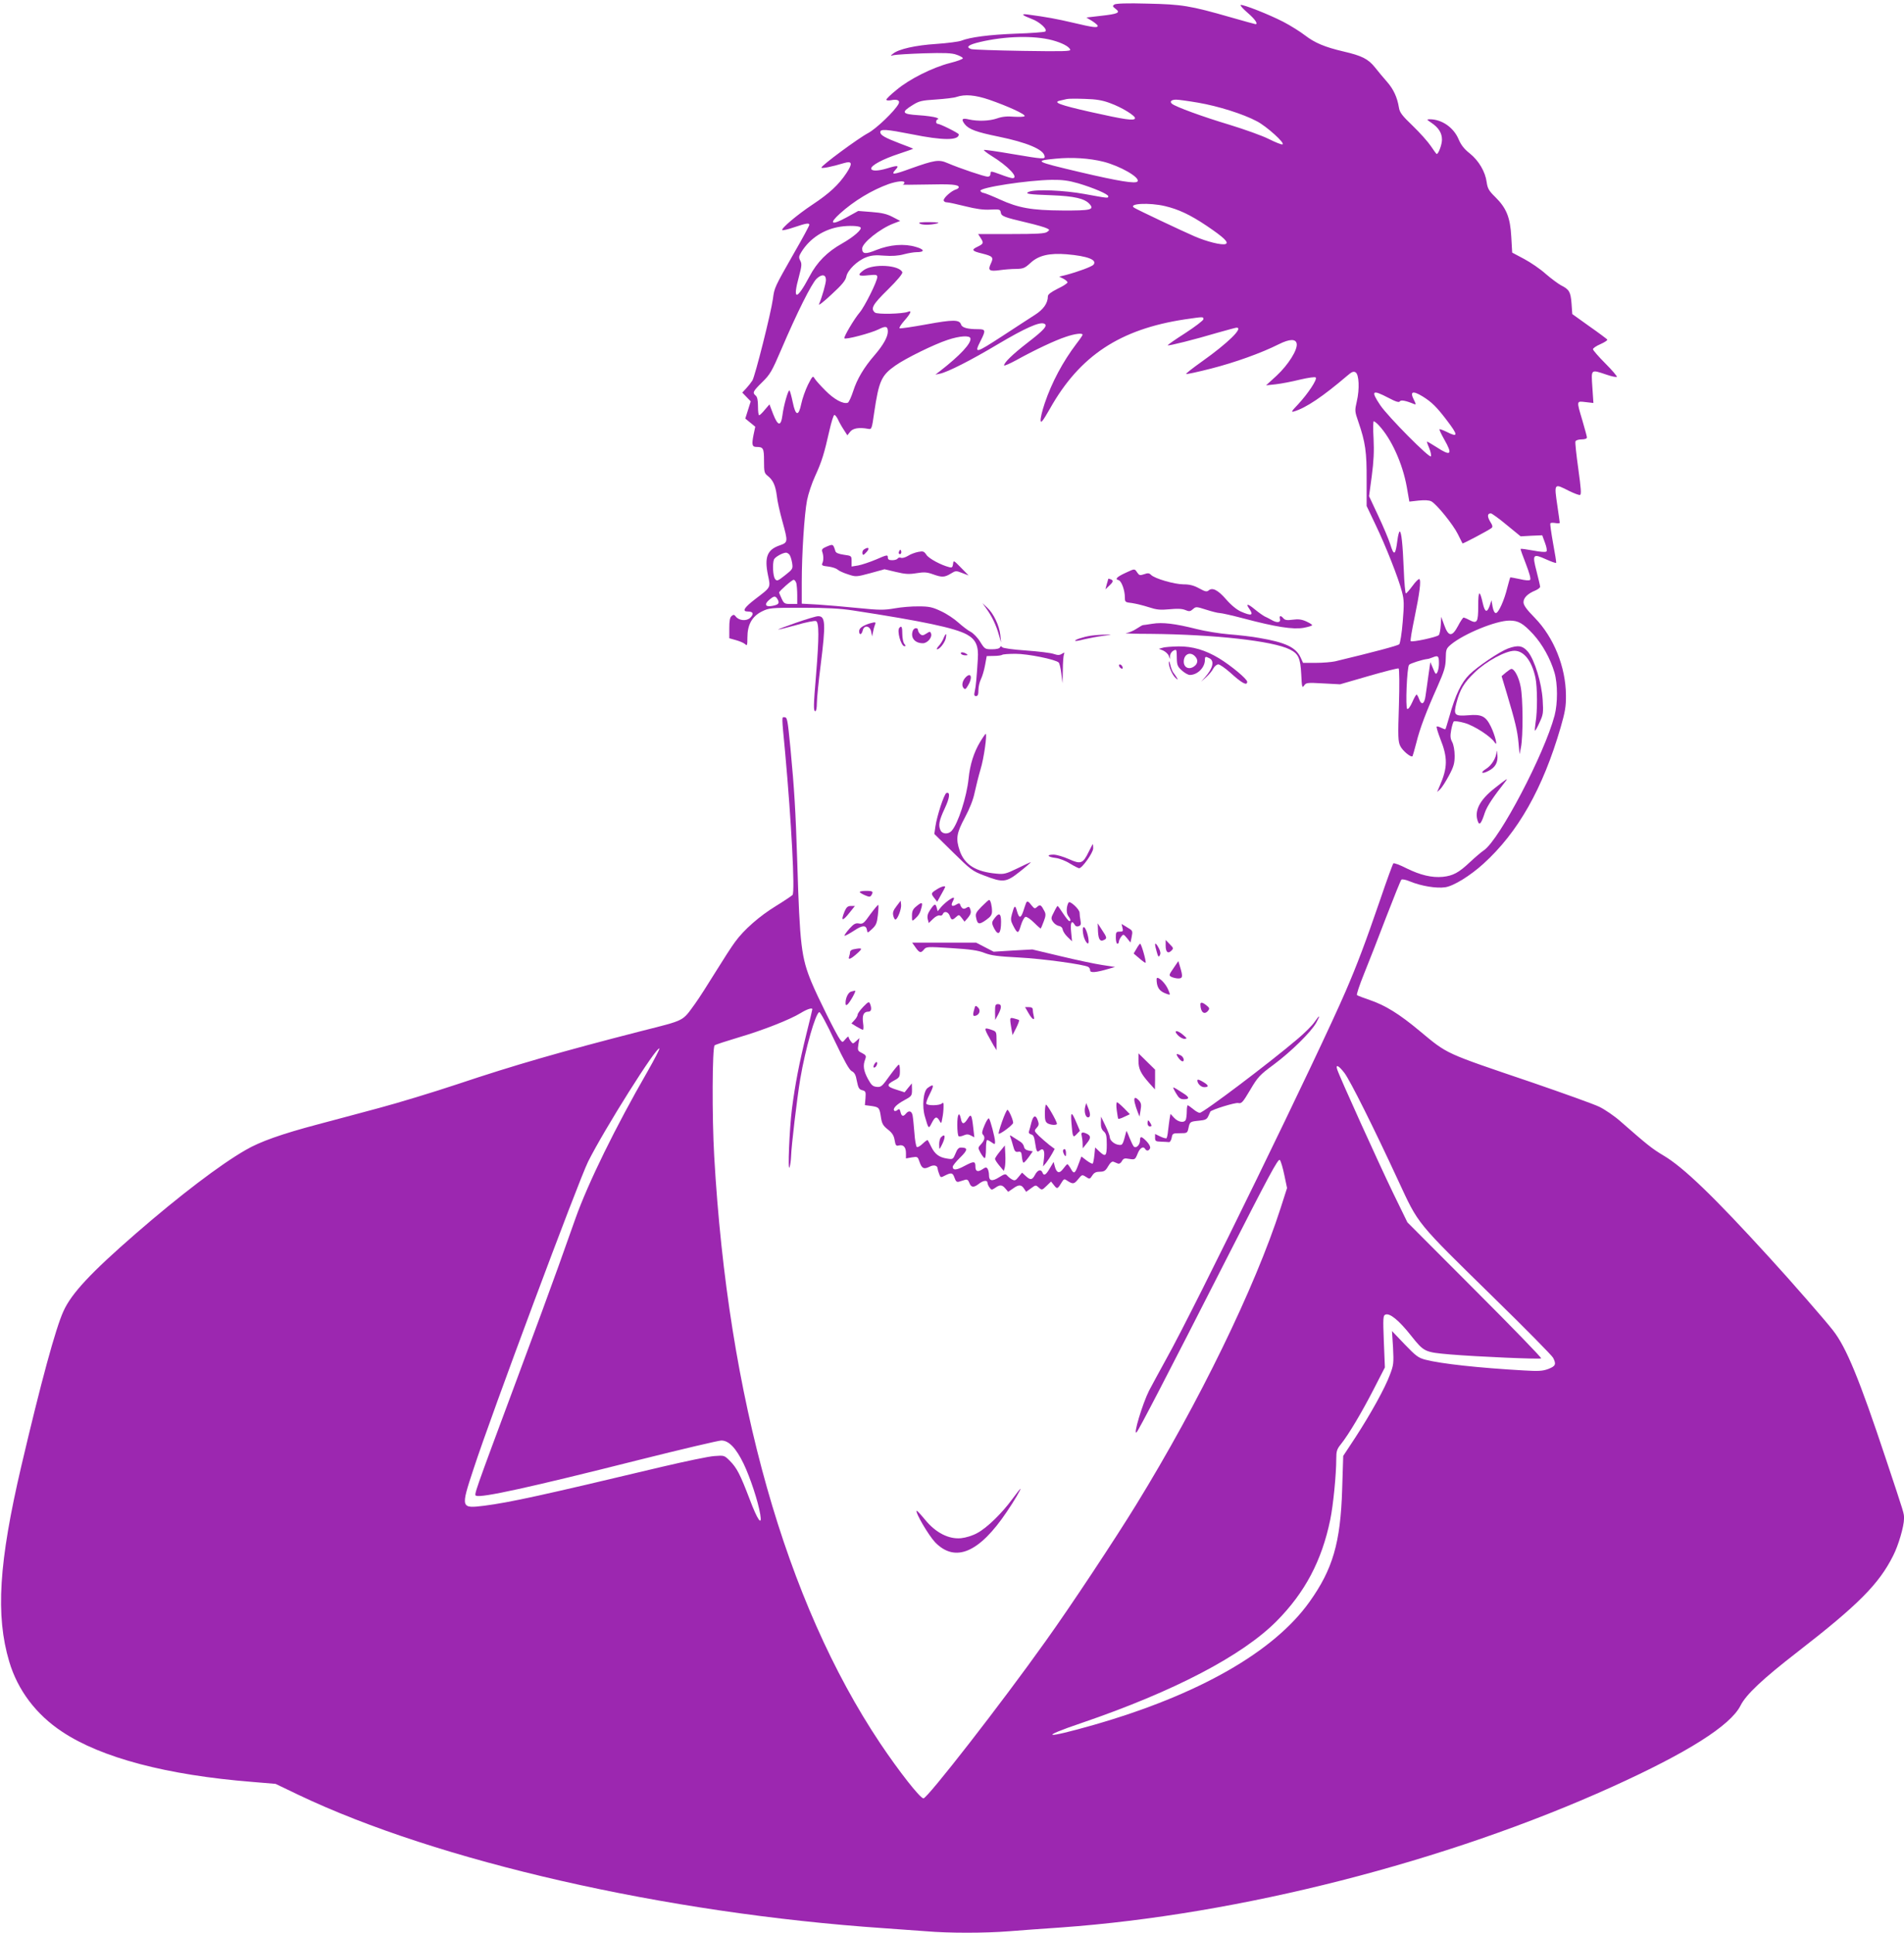 <?xml version="1.0" standalone="no"?>
<!DOCTYPE svg PUBLIC "-//W3C//DTD SVG 20010904//EN"
 "http://www.w3.org/TR/2001/REC-SVG-20010904/DTD/svg10.dtd">
<svg version="1.0" xmlns="http://www.w3.org/2000/svg"
 width="1261pt" height="1280pt" viewBox="0 0 1261 1280"
 preserveAspectRatio="xMidYMid meet">
<g transform="translate(0,1280) scale(0.1,-0.1)"
fill="#9c27b0" stroke="none">
<path d="M7380 12770 c-13 -9 -12 -13 9 -29 33 -25 17 -33 -99 -46 l-95 -11
38 -23 c20 -13 37 -27 37 -32 0 -15 -30 -11 -161 20 -111 26 -176 38 -303 55
-48 6 -37 -5 26 -29 55 -20 110 -72 90 -84 -7 -4 -95 -11 -195 -14 -177 -7
-301 -23 -362 -47 -16 -6 -91 -16 -165 -21 -138 -9 -248 -34 -285 -64 -20 -16
-19 -16 5 -10 14 3 104 9 200 12 133 4 185 2 214 -9 22 -7 41 -18 43 -23 2 -6
-36 -20 -84 -32 -115 -29 -271 -107 -355 -178 -38 -30 -68 -60 -68 -65 0 -5
13 -7 30 -4 42 9 63 -1 51 -24 -25 -47 -147 -164 -201 -193 -65 -34 -310 -215
-310 -229 0 -8 71 6 150 30 54 16 58 -2 16 -66 -52 -78 -112 -134 -225 -209
-101 -67 -210 -159 -200 -169 3 -3 39 5 79 19 80 27 100 30 100 16 0 -6 -44
-88 -99 -183 -133 -234 -132 -232 -142 -307 -13 -95 -118 -511 -136 -541 -9
-14 -27 -37 -41 -52 l-26 -28 28 -29 28 -29 -18 -57 -18 -57 33 -27 33 -27
-12 -57 c-12 -62 -9 -77 20 -77 45 0 50 -8 50 -92 0 -74 2 -82 25 -100 35 -28
51 -63 60 -133 3 -33 20 -107 36 -165 39 -142 39 -142 -20 -163 -80 -28 -99
-78 -75 -195 18 -86 21 -79 -82 -158 -77 -59 -92 -84 -50 -84 35 0 40 -16 15
-41 -24 -24 -75 -20 -96 8 -10 13 -15 14 -28 3 -11 -9 -15 -32 -15 -80 l0 -67
46 -13 c25 -7 52 -19 60 -27 12 -12 14 -6 14 45 0 84 30 139 95 172 49 24 55
25 270 25 159 0 252 -5 335 -18 463 -71 674 -116 753 -159 60 -33 79 -75 73
-163 -8 -129 -13 -180 -20 -212 -6 -26 -4 -33 8 -33 12 0 16 10 16 40 0 23 8
55 17 73 9 18 21 59 27 92 l11 60 48 1 c26 0 50 4 54 7 3 4 44 7 89 7 81 0
265 -37 286 -58 5 -5 13 -38 17 -73 l8 -64 2 87 c0 47 4 94 7 103 6 15 4 15
-13 5 -16 -10 -27 -10 -54 -1 -19 7 -101 17 -184 23 -87 6 -153 15 -158 22 -6
8 -10 8 -14 -1 -3 -8 -24 -13 -52 -13 -47 0 -49 1 -79 49 -17 28 -45 57 -64
67 -18 9 -54 37 -81 61 -26 24 -77 58 -114 75 -57 27 -79 32 -147 32 -45 1
-117 -5 -161 -13 -69 -12 -101 -12 -240 2 -88 9 -208 19 -267 23 l-108 6 0
142 c0 185 17 450 35 543 8 41 32 114 54 161 44 96 60 149 94 300 13 57 27
103 33 104 5 0 15 -12 23 -28 7 -16 24 -47 38 -68 l25 -39 18 23 c18 24 60 31
119 20 24 -5 25 -3 41 110 31 207 47 244 140 309 68 48 255 140 346 170 81 27
147 31 151 10 7 -32 -68 -113 -202 -217 l-30 -23 30 6 c52 11 204 88 385 196
177 105 273 148 304 136 29 -11 3 -41 -109 -127 -98 -76 -155 -131 -155 -150
0 -5 37 11 83 36 119 66 255 130 325 153 61 21 112 27 112 14 0 -3 -17 -29
-39 -57 -92 -121 -165 -258 -212 -397 -17 -50 -29 -101 -27 -115 2 -19 15 -2
62 80 197 350 463 526 894 591 124 18 122 18 122 1 0 -8 -54 -49 -120 -92 -66
-42 -119 -79 -116 -81 5 -5 177 38 328 83 65 18 122 34 128 34 47 0 -59 -103
-228 -223 -63 -45 -111 -82 -106 -84 5 -2 79 14 165 36 157 40 333 103 448
161 72 36 114 37 119 3 6 -41 -57 -140 -132 -210 l-71 -65 65 7 c36 4 108 18
160 31 56 13 99 19 104 14 12 -12 -52 -108 -118 -179 -43 -45 -47 -52 -26 -46
80 24 190 98 353 237 30 26 41 30 55 22 23 -15 27 -111 8 -192 -14 -61 -14
-66 10 -135 47 -136 56 -201 55 -385 l0 -173 58 -122 c70 -145 154 -360 176
-446 14 -53 15 -81 5 -199 -6 -77 -17 -142 -23 -149 -10 -9 -166 -51 -425
-113 -23 -5 -80 -10 -127 -10 l-85 0 -17 37 c-31 66 -101 99 -273 128 -47 9
-137 19 -200 24 -63 5 -160 21 -215 35 -142 36 -226 46 -293 35 -31 -5 -60 -9
-63 -9 -3 0 -22 -11 -42 -24 -20 -14 -51 -26 -69 -29 -18 -2 55 -5 162 -5 428
-4 810 -47 922 -103 58 -29 70 -57 76 -165 4 -85 6 -93 19 -74 13 19 21 20
126 14 l112 -6 190 55 c104 30 194 53 198 50 5 -3 6 -112 2 -242 -7 -210 -6
-242 9 -272 14 -30 71 -78 81 -67 1 1 13 41 25 88 24 97 64 203 141 375 45
102 53 130 54 184 1 60 3 66 35 93 86 71 298 158 387 158 59 0 89 -17 157 -90
61 -67 114 -162 141 -254 22 -75 22 -203 1 -284 -67 -254 -364 -821 -468 -893
-18 -12 -60 -48 -93 -79 -73 -69 -112 -90 -179 -97 -72 -7 -149 11 -242 57
-43 22 -81 36 -86 32 -4 -4 -43 -110 -86 -237 -100 -291 -154 -434 -230 -610
-174 -404 -1000 -2100 -1188 -2435 -47 -85 -98 -180 -114 -210 -44 -88 -108
-301 -82 -275 14 14 202 376 595 1148 278 546 342 666 353 655 7 -7 20 -52 30
-100 l18 -86 -43 -134 c-169 -524 -539 -1285 -956 -1963 -140 -228 -437 -677
-600 -904 -293 -412 -783 -1041 -809 -1041 -22 0 -163 180 -287 365 -626 937
-1008 2286 -1099 3889 -15 262 -13 721 3 733 6 5 77 28 157 52 163 48 341 118
413 162 42 26 77 37 77 25 0 -3 -18 -78 -40 -166 -47 -191 -74 -331 -95 -493
-17 -136 -29 -425 -16 -387 5 14 9 45 10 70 2 70 39 382 61 515 34 200 101
434 126 442 6 2 52 -82 101 -188 66 -138 97 -194 114 -203 18 -9 27 -24 34
-66 9 -45 15 -55 35 -60 23 -6 25 -10 22 -52 l-4 -47 46 -6 c49 -8 51 -11 61
-79 6 -37 14 -52 45 -76 29 -23 40 -40 45 -71 6 -35 10 -40 28 -35 30 7 47
-11 47 -51 l0 -35 39 7 c38 6 39 5 51 -30 15 -44 29 -51 68 -31 28 14 52 7 52
-15 0 -4 4 -19 10 -34 9 -25 11 -25 39 -10 42 21 51 19 63 -16 8 -23 15 -29
29 -25 11 3 28 9 39 12 15 5 22 0 30 -20 11 -31 29 -33 63 -6 29 23 57 26 57
7 0 -7 6 -22 14 -32 12 -17 14 -17 37 -2 31 23 47 21 68 -5 l18 -21 31 21 c38
28 56 28 74 0 l14 -21 32 23 c31 23 32 23 52 5 20 -18 21 -18 51 11 l30 29 20
-25 c21 -27 23 -26 55 27 10 15 15 16 30 5 40 -26 47 -25 74 8 26 32 27 32 52
16 24 -16 26 -16 42 9 12 19 25 25 50 25 28 0 38 6 55 36 14 24 26 34 36 30 8
-3 21 -9 29 -12 9 -3 19 3 26 16 10 18 17 21 49 15 37 -6 39 -5 55 34 15 39
38 53 51 31 9 -15 25 -12 32 6 3 9 -6 27 -23 45 -34 35 -44 37 -44 5 0 -28
-26 -54 -41 -39 -5 5 -18 32 -29 59 -10 27 -20 47 -20 44 -24 -93 -25 -95 -50
-92 -29 3 -60 29 -60 51 0 9 -13 43 -29 76 l-29 60 -1 -40 c-1 -29 5 -46 19
-58 16 -14 20 -29 20 -87 0 -78 -8 -85 -51 -44 l-26 25 -5 -51 c-3 -28 -8 -53
-11 -56 -3 -3 -21 6 -40 20 l-35 27 -18 -48 c-24 -66 -31 -71 -51 -35 -10 18
-21 32 -24 32 -3 0 -15 -14 -28 -31 -25 -34 -44 -28 -56 19 l-7 27 -25 -42
c-26 -45 -40 -53 -49 -28 -10 24 -32 17 -49 -15 -19 -36 -31 -37 -62 -8 l-24
22 -23 -28 c-19 -24 -25 -27 -42 -18 -12 6 -26 18 -33 26 -11 13 -18 12 -53
-10 -47 -30 -68 -26 -68 13 0 15 -4 34 -9 42 -8 12 -13 12 -35 -3 -31 -20 -46
-14 -46 18 0 37 -10 37 -71 5 -55 -30 -79 -31 -79 -6 0 7 22 35 50 62 51 50
51 65 4 65 -15 0 -25 -11 -36 -40 -16 -38 -17 -39 -55 -33 -53 8 -81 29 -105
77 -11 23 -22 43 -24 45 -2 3 -17 -8 -33 -23 -16 -16 -34 -26 -39 -22 -5 3
-13 45 -16 93 -4 49 -9 100 -12 116 -6 30 -25 35 -44 12 -18 -22 -29 -19 -36
10 -5 21 -9 23 -20 14 -8 -7 -18 -9 -21 -5 -13 13 13 41 65 69 50 27 52 30 52
70 l-1 42 -24 -29 -24 -30 -56 18 c-64 20 -66 32 -12 61 34 18 37 24 37 63 0
23 -3 42 -7 41 -5 0 -32 -34 -62 -75 -49 -69 -56 -75 -85 -72 -26 3 -35 11
-58 53 -29 54 -34 89 -18 129 8 23 6 28 -21 42 -29 14 -30 18 -24 57 l7 42
-22 -20 c-21 -19 -22 -19 -36 0 -8 10 -14 23 -14 28 0 5 -9 -1 -20 -14 -20
-24 -20 -24 -36 -4 -23 29 -148 280 -189 379 -68 165 -78 243 -95 801 -11 340
-19 475 -45 750 -19 192 -21 205 -40 205 -18 0 -19 17 5 -235 41 -452 66 -921
49 -942 -6 -6 -56 -40 -110 -73 -109 -67 -211 -156 -270 -237 -22 -29 -80
-119 -130 -200 -50 -81 -110 -175 -134 -208 -89 -122 -61 -108 -360 -184 -530
-136 -839 -225 -1215 -351 -162 -54 -396 -125 -520 -158 -124 -34 -304 -81
-400 -107 -246 -65 -389 -116 -483 -171 -169 -97 -438 -302 -727 -553 -299
-260 -427 -397 -480 -515 -52 -114 -149 -471 -279 -1026 -149 -637 -171 -988
-80 -1294 56 -189 178 -351 351 -465 260 -173 695 -287 1258 -332 l155 -13
150 -72 c924 -441 2430 -785 3880 -884 88 -6 213 -15 277 -20 151 -13 389 -13
553 0 72 6 226 17 343 25 1182 85 2552 435 3650 932 499 226 782 405 849 537
36 73 148 178 378 356 401 311 539 449 633 637 35 68 72 195 72 245 0 38 6 17
-120 396 -176 529 -262 739 -351 852 -52 67 -276 324 -419 480 -369 405 -571
600 -704 678 -75 45 -104 68 -281 223 -41 37 -106 81 -143 99 -37 18 -236 89
-442 160 -592 201 -558 185 -750 344 -133 111 -224 167 -325 202 -44 15 -84
30 -88 34 -4 4 17 67 47 141 30 74 96 242 146 374 51 132 96 244 101 249 5 5
30 0 61 -13 71 -29 172 -46 230 -37 55 8 165 76 253 156 229 208 393 497 511
903 29 101 36 138 35 212 -1 187 -80 384 -207 514 -55 56 -74 83 -74 103 0 29
28 57 80 78 16 7 30 18 30 24 0 6 -11 53 -24 104 -29 112 -24 117 65 77 33
-15 62 -25 65 -23 2 3 -7 60 -20 129 -12 68 -21 128 -18 133 2 4 17 5 33 2 16
-3 29 -2 29 2 0 4 -7 52 -15 107 -23 157 -24 155 76 104 33 -16 66 -29 73 -27
10 2 7 42 -11 172 -13 93 -22 175 -19 183 3 7 20 13 41 13 21 0 35 5 35 13 0
6 -14 57 -30 112 -40 134 -40 129 21 122 l52 -6 -7 104 c-8 122 -12 119 93 84
34 -12 65 -18 69 -15 3 4 -31 44 -76 89 -45 45 -82 88 -82 94 0 7 22 22 50 34
27 12 47 25 45 30 -3 4 -56 44 -119 88 l-113 81 -5 70 c-6 77 -15 93 -69 120
-20 11 -66 45 -102 76 -35 32 -100 76 -143 99 l-79 42 -6 105 c-7 128 -32 190
-106 263 -43 42 -51 57 -57 99 -9 68 -52 142 -112 190 -37 29 -58 56 -74 94
-33 78 -111 132 -191 132 -22 0 -21 -2 12 -24 47 -32 69 -67 69 -111 0 -32
-23 -95 -35 -95 -2 0 -20 24 -39 53 -19 28 -73 89 -120 134 -70 67 -86 88 -91
120 -11 68 -36 122 -78 170 -23 26 -60 70 -81 97 -45 56 -87 77 -208 105 -124
29 -190 57 -254 106 -31 24 -96 65 -144 90 -97 50 -268 117 -283 112 -6 -2 15
-25 46 -52 49 -42 71 -75 52 -75 -3 0 -76 20 -163 45 -272 78 -324 86 -552 91
-136 4 -210 1 -220 -6z m-412 -236 c64 -17 113 -42 120 -63 4 -11 -49 -12
-314 -8 -176 3 -329 8 -342 12 -39 13 -18 29 59 47 166 39 355 44 477 12z
m-415 -395 c121 -42 240 -96 233 -108 -3 -5 -35 -6 -70 -4 -45 4 -78 1 -112
-11 -52 -18 -128 -20 -187 -7 -45 11 -53 2 -28 -31 28 -35 78 -53 225 -83 185
-38 296 -84 304 -128 5 -23 -6 -22 -214 13 -98 17 -182 29 -187 27 -5 -1 17
-19 49 -39 111 -68 186 -148 139 -148 -8 0 -44 11 -80 25 -63 23 -65 23 -65 5
0 -13 -7 -20 -19 -20 -21 0 -187 56 -266 90 -57 25 -85 20 -243 -36 -115 -42
-134 -44 -102 -9 28 30 17 32 -54 10 -63 -19 -106 -19 -106 -1 0 21 76 62 182
97 51 17 94 32 95 33 2 2 -36 17 -85 35 -102 39 -132 56 -132 76 0 22 40 19
208 -14 207 -42 312 -42 312 -1 0 8 -124 70 -140 70 -15 0 -12 30 3 31 6 0 1
5 -12 10 -14 5 -67 13 -118 16 -110 7 -117 19 -39 67 43 27 60 31 155 37 58 4
120 11 136 17 56 19 124 13 218 -19z m799 -22 c78 -28 170 -85 165 -101 -6
-17 -65 -9 -297 43 -203 46 -251 64 -198 75 13 3 32 7 43 10 11 3 65 3 120 1
75 -2 117 -9 167 -28z m583 3 c134 -23 299 -75 389 -123 64 -33 189 -146 170
-153 -6 -3 -46 13 -90 35 -43 22 -161 64 -262 95 -177 53 -354 118 -379 138
-19 15 -6 28 27 28 15 0 81 -9 145 -20z m-627 -391 c110 -28 243 -104 226
-130 -10 -18 -125 1 -381 61 -300 71 -308 75 -162 89 108 11 225 3 317 -20z
m-167 -143 c101 -30 199 -72 199 -86 0 -14 -2 -13 -156 15 -137 25 -326 33
-369 15 -33 -13 -2 -18 150 -23 148 -6 218 -21 251 -58 34 -38 8 -44 -179 -43
-205 1 -292 17 -415 73 -48 22 -96 41 -106 43 -11 1 -21 8 -23 14 -7 22 315
71 473 73 70 1 112 -5 175 -23z m-1151 5 c0 -5 -5 -11 -11 -13 -6 -2 64 -2
155 0 164 4 216 0 216 -18 0 -5 -9 -12 -20 -15 -29 -9 -80 -54 -80 -71 0 -8 9
-14 21 -14 11 0 66 -12 122 -26 72 -18 121 -25 167 -22 60 3 65 1 68 -19 4
-25 19 -31 176 -68 60 -14 118 -31 129 -37 20 -10 20 -11 2 -24 -15 -11 -68
-14 -238 -14 l-219 0 16 -25 c22 -34 21 -39 -20 -59 -43 -20 -37 -29 31 -45
71 -18 77 -25 57 -67 -21 -45 -10 -53 61 -43 28 4 76 8 106 8 48 1 58 5 96 40
54 50 125 66 240 57 139 -12 203 -37 177 -69 -11 -13 -103 -47 -182 -68 l-45
-11 28 -14 c15 -8 27 -19 27 -24 0 -6 -29 -25 -65 -42 -44 -22 -65 -38 -65
-50 0 -46 -30 -88 -87 -124 -32 -21 -126 -81 -209 -136 -186 -121 -194 -123
-149 -34 35 69 33 76 -19 76 -68 0 -105 10 -111 31 -11 33 -53 33 -228 1 -94
-17 -174 -29 -179 -26 -5 3 10 26 32 51 43 49 51 70 23 58 -36 -14 -202 -18
-218 -5 -31 26 -16 53 86 153 63 62 98 105 95 114 -19 48 -192 58 -254 15 -47
-34 -40 -43 28 -35 53 5 60 4 60 -12 0 -28 -84 -197 -117 -235 -35 -41 -105
-159 -101 -170 4 -12 177 34 227 59 47 24 61 21 61 -15 0 -35 -31 -90 -86
-154 -73 -84 -118 -161 -143 -239 -13 -40 -29 -75 -36 -78 -30 -11 -91 22
-149 81 -34 34 -66 70 -72 81 -10 18 -14 14 -43 -43 -17 -35 -37 -91 -44 -125
-18 -87 -38 -83 -57 10 -8 39 -18 74 -21 77 -8 9 -39 -99 -47 -164 -10 -76
-30 -73 -62 9 l-24 63 -31 -36 c-16 -20 -33 -36 -37 -36 -5 0 -8 26 -8 59 0
40 -5 63 -15 71 -23 19 -19 28 43 89 52 51 64 71 126 216 105 246 201 437 234
469 35 33 62 29 62 -8 0 -22 -25 -112 -46 -161 -4 -11 33 18 83 65 70 64 93
93 98 118 8 43 72 105 131 128 34 13 62 16 120 11 50 -4 94 -1 130 9 30 8 67
14 82 14 59 0 57 18 -3 35 -77 23 -171 15 -260 -20 -73 -30 -95 -28 -95 9 0
37 118 132 208 166 l44 17 -50 26 c-38 20 -72 28 -139 33 l-89 7 -78 -43 c-99
-54 -119 -43 -44 25 94 85 212 156 323 196 55 19 105 24 105 10z m1726 -156
c89 -21 166 -57 275 -130 114 -77 150 -111 126 -121 -25 -9 -123 15 -206 51
-79 34 -377 175 -399 189 -45 28 99 36 204 11z m-2017 -141 c13 -12 -45 -63
-121 -106 -100 -56 -167 -124 -217 -219 -86 -162 -114 -161 -69 2 18 67 19 83
8 103 -11 21 -10 29 8 58 56 90 150 151 259 167 53 8 122 6 132 -5z m3497
-1129 c49 -26 70 -32 75 -23 7 11 40 5 97 -19 10 -4 10 2 -2 25 -31 60 -12 68
57 26 59 -37 91 -68 158 -156 78 -102 78 -118 -2 -77 -23 11 -43 18 -45 16 -3
-2 11 -32 31 -67 58 -102 45 -114 -53 -50 -34 22 -62 38 -62 35 0 -3 7 -23 16
-44 9 -22 14 -46 11 -53 -6 -18 -285 263 -336 339 -64 96 -54 105 55 48z m-64
-182 c83 -89 157 -252 185 -408 l17 -97 62 7 c40 4 70 2 83 -5 35 -18 145
-154 176 -217 16 -32 30 -60 31 -62 3 -3 170 85 192 102 9 7 8 17 -9 43 -20
34 -19 54 5 54 6 0 54 -34 104 -76 l93 -76 71 4 72 3 18 -49 c11 -29 15 -53
10 -58 -6 -6 -41 -3 -88 6 -43 8 -80 13 -83 11 -2 -2 14 -47 35 -100 23 -60
34 -99 28 -105 -6 -6 -32 -4 -69 5 -33 7 -61 12 -63 11 -1 -2 -10 -32 -19 -67
-21 -87 -59 -169 -76 -169 -9 0 -17 16 -22 43 l-7 42 -11 -34 c-18 -51 -32
-48 -46 11 -21 95 -31 90 -31 -15 0 -109 -7 -120 -59 -93 -16 9 -34 16 -38 16
-4 0 -21 -25 -37 -56 -39 -73 -63 -72 -91 6 l-20 55 -3 -55 c-2 -30 -7 -59
-13 -66 -11 -13 -177 -49 -186 -40 -4 3 8 72 25 154 34 164 45 249 32 257 -4
3 -25 -17 -45 -45 -20 -27 -40 -50 -44 -50 -4 0 -11 71 -14 158 -7 172 -16
252 -27 252 -4 0 -11 -25 -15 -57 -13 -102 -23 -108 -48 -26 -10 31 -45 115
-79 187 l-61 130 18 133 c13 98 16 165 12 248 -4 63 -3 115 1 115 5 0 20 -12
34 -27z m-3904 -856 c6 -7 14 -31 18 -54 6 -40 5 -42 -47 -83 -49 -39 -54 -40
-66 -24 -14 19 -18 100 -7 129 7 16 56 44 80 45 6 0 16 -6 22 -13z m46 -189
c3 -13 6 -49 6 -80 l0 -58 -43 0 c-40 0 -45 3 -60 35 -9 20 -17 38 -17 41 0 9
85 84 96 84 7 0 14 -10 18 -22z m-123 -109 c13 -25 5 -34 -38 -42 -44 -8 -53
11 -19 40 33 28 42 29 57 2z m4379 -422 c0 -40 -13 -77 -23 -67 -3 3 -12 21
-19 40 l-15 35 -13 -90 c-7 -49 -15 -110 -19 -134 -7 -54 -27 -64 -42 -22 -6
17 -14 31 -17 31 -4 0 -17 -23 -29 -51 -13 -29 -27 -48 -33 -44 -13 8 -2 274
12 292 7 9 87 35 123 39 6 0 21 6 35 11 34 14 40 9 40 -40z m-5242 -2704
c-211 -366 -393 -737 -477 -973 -22 -63 -73 -205 -112 -315 -39 -110 -163
-447 -276 -750 -289 -777 -285 -765 -269 -771 38 -14 354 55 1076 237 283 71
530 129 547 129 50 0 97 -49 148 -154 43 -90 96 -249 110 -335 14 -83 -18 -39
-70 100 -63 165 -85 208 -132 255 -36 36 -37 36 -102 31 -36 -2 -192 -35 -346
-71 -797 -190 -1008 -236 -1178 -258 -156 -19 -157 -17 -70 246 115 353 693
1901 758 2033 106 212 455 767 472 749 3 -3 -33 -72 -79 -153z m4617 -10 c40
-55 191 -357 355 -711 138 -297 113 -266 634 -777 208 -203 384 -382 392 -397
22 -43 17 -55 -31 -74 -38 -14 -64 -16 -163 -10 -299 17 -547 44 -651 71 -47
12 -63 24 -138 102 l-84 88 7 -110 c5 -103 4 -115 -21 -180 -33 -89 -125 -255
-228 -414 l-81 -123 -7 -222 c-11 -353 -62 -528 -216 -744 -236 -332 -737
-617 -1431 -816 -326 -93 -369 -85 -77 14 609 208 1063 445 1290 674 188 190
299 400 355 671 20 96 40 301 40 405 0 49 4 63 31 96 51 64 138 210 217 364
l74 144 -7 172 c-6 157 -5 172 11 178 29 11 89 -38 169 -139 87 -109 89 -110
260 -125 178 -15 595 -33 602 -26 4 4 -194 208 -440 454 l-446 447 -95 195
c-92 190 -356 772 -370 818 -12 37 11 25 49 -25z"/>
<path d="M6090 11320 c17 -11 71 -11 115 0 22 6 8 8 -50 9 -55 0 -75 -2 -65
-9z"/>
<path d="M5477 9181 c-31 -13 -37 -20 -31 -36 9 -27 9 -57 0 -76 -6 -13 1 -17
39 -21 25 -3 54 -12 63 -21 9 -8 40 -22 69 -31 51 -17 54 -17 147 8 l94 26 76
-18 c62 -15 88 -16 136 -8 50 8 69 7 108 -7 61 -22 77 -21 119 4 32 20 35 20
76 4 l42 -16 -50 51 c-49 50 -50 51 -53 25 -3 -22 -7 -26 -26 -21 -55 14 -134
57 -150 81 -16 24 -22 26 -54 20 -21 -4 -51 -15 -68 -26 -18 -11 -39 -17 -47
-13 -8 3 -18 1 -22 -5 -3 -6 -19 -11 -36 -11 -22 0 -29 5 -29 19 0 18 -6 17
-77 -14 -43 -18 -97 -36 -120 -40 l-43 -7 0 36 c0 35 -1 35 -51 42 -34 5 -52
12 -56 23 -15 48 -15 49 -56 32z"/>
<path d="M5722 9161 c-8 -5 -12 -16 -10 -26 2 -14 7 -13 27 9 24 26 13 37 -17
17z"/>
<path d="M5956 9151 c-4 -7 -5 -15 -2 -18 9 -9 19 4 14 18 -4 11 -6 11 -12 0z"/>
<path d="M7454 9006 c-58 -27 -72 -42 -46 -48 20 -6 42 -67 42 -116 0 -29 2
-31 48 -36 26 -4 75 -16 109 -27 52 -17 76 -20 138 -14 52 5 84 4 105 -5 26
-11 33 -10 51 6 19 17 22 17 88 -4 37 -12 77 -22 89 -22 12 0 83 -16 159 -36
211 -56 326 -74 396 -62 31 6 57 13 57 18 0 4 -18 15 -40 25 -29 13 -52 16
-88 11 -38 -5 -52 -3 -62 9 -18 21 -29 19 -23 -5 6 -24 -20 -27 -57 -5 -14 8
-34 18 -45 23 -11 6 -40 26 -64 46 -47 39 -63 41 -37 4 31 -44 14 -49 -56 -18
-27 12 -64 42 -97 80 -55 63 -91 81 -116 60 -13 -11 -24 -8 -64 14 -35 19 -63
26 -102 26 -60 0 -192 38 -216 63 -12 12 -21 13 -46 4 -27 -9 -32 -8 -45 11
-18 27 -16 27 -78 -2z"/>
<path d="M7340 8967 c0 -1 -4 -17 -10 -36 l-9 -34 24 23 c29 27 31 36 10 44
-8 3 -15 4 -15 3z"/>
<path d="M6532 8770 c36 -49 66 -111 83 -173 l15 -52 -5 50 c-7 62 -44 141
-86 180 l-32 30 25 -35z"/>
<path d="M5270 8675 c-69 -24 -121 -44 -116 -44 5 -1 60 13 122 30 61 18 119
29 128 26 21 -8 21 -107 1 -352 -18 -213 -18 -245 -5 -245 6 0 10 24 10 53 0
28 11 142 25 251 35 279 32 327 -18 325 -12 0 -78 -20 -147 -44z"/>
<path d="M5759 8671 c-46 -15 -69 -31 -69 -51 0 -29 17 -25 24 6 10 37 49 30
56 -11 l6 -30 6 30 c3 17 9 38 13 48 8 18 4 19 -36 8z"/>
<path d="M5957 8643 c-19 -18 10 -123 34 -123 8 0 8 5 -2 16 -7 9 -13 38 -13
65 0 47 -5 57 -19 42z"/>
<path d="M6046 8624 c-18 -46 12 -84 66 -84 31 0 64 40 54 65 -5 14 -8 14 -31
-1 -20 -13 -28 -14 -40 -4 -8 7 -15 19 -15 26 0 19 -26 18 -34 -2z"/>
<path d="M6249 8573 c-6 -16 -20 -38 -31 -50 -12 -13 -17 -23 -11 -23 16 0 50
43 57 73 3 15 4 27 1 27 -3 0 -10 -12 -16 -27z"/>
<path d="M7225 8590 c-52 -8 -111 -28 -104 -34 2 -3 29 2 59 10 30 7 87 18
125 23 63 8 65 8 20 8 -27 0 -72 -3 -100 -7z"/>
<path d="M7700 8510 l-25 -7 28 -11 c15 -7 32 -22 37 -34 l9 -23 0 22 c1 12
10 27 21 33 23 12 23 12 24 -53 1 -42 6 -53 34 -78 18 -16 41 -29 52 -29 51 0
100 49 100 100 0 23 4 24 31 10 33 -18 22 -66 -30 -125 l-26 -30 33 30 c19 17
40 42 48 58 8 15 23 27 33 27 9 0 44 -24 77 -53 79 -72 114 -91 114 -62 0 18
-107 107 -186 155 -91 55 -176 80 -269 79 -44 -1 -91 -4 -105 -9z m214 -56
c23 -23 20 -51 -8 -69 -33 -22 -66 -5 -66 33 0 49 42 69 74 36z"/>
<path d="M9987 8505 c-56 -21 -199 -117 -255 -172 -53 -52 -92 -132 -133 -278
-13 -44 -24 -82 -26 -84 -2 -2 -14 2 -28 9 -14 7 -27 11 -30 8 -3 -3 8 -39 24
-81 50 -125 49 -191 -4 -312 l-17 -40 20 18 c11 10 37 51 58 90 32 60 38 82
38 132 0 35 -7 73 -16 90 -13 24 -14 41 -7 80 5 27 13 53 17 57 4 4 37 0 72
-10 64 -18 175 -90 200 -130 22 -33 1 51 -26 106 -34 69 -61 83 -150 75 -91
-7 -99 1 -78 82 23 89 50 134 121 202 75 73 204 143 263 143 63 0 115 -67 139
-178 13 -61 14 -224 1 -297 -4 -27 -6 -52 -4 -54 2 -2 16 22 30 54 25 53 26
65 21 149 -7 114 -53 264 -97 319 -35 41 -65 47 -133 22z"/>
<path d="M6365 8470 c3 -5 16 -10 28 -10 18 0 19 2 7 10 -20 13 -43 13 -35 0z"/>
<path d="M7741 8412 c-1 -29 25 -86 47 -104 13 -11 15 -11 7 2 -4 8 -14 22
-21 31 -8 8 -18 33 -23 55 -6 25 -9 31 -10 16z"/>
<path d="M7412 8388 c2 -6 10 -14 16 -16 7 -2 10 2 6 12 -7 18 -28 22 -22 4z"/>
<path d="M9973 8346 l-28 -24 34 -113 c56 -187 71 -250 78 -329 l7 -75 9 45
c15 73 14 327 -2 403 -12 63 -41 117 -61 117 -5 0 -21 -11 -37 -24z"/>
<path d="M6396 8315 c-22 -23 -29 -54 -15 -71 10 -12 15 -10 30 16 32 52 21
91 -15 55z"/>
<path d="M6491 7886 c-41 -68 -67 -150 -76 -241 -12 -121 -70 -300 -112 -347
-21 -24 -60 -23 -73 1 -17 33 -11 66 26 145 34 72 39 113 12 104 -15 -5 -63
-152 -73 -222 l-7 -49 124 -122 c116 -114 128 -124 205 -153 127 -49 146 -47
238 26 43 34 75 62 72 62 -3 0 -43 -18 -89 -41 -74 -36 -89 -40 -138 -35 -137
12 -212 59 -244 152 -27 80 -21 116 34 219 32 60 55 117 65 166 9 41 26 110
39 154 22 70 45 235 34 235 -2 0 -19 -24 -37 -54z"/>
<path d="M9912 7822 c-3 -42 -33 -91 -70 -114 -42 -26 -28 -37 17 -13 45 23
63 56 58 107 -2 24 -4 32 -5 20z"/>
<path d="M9899 7580 c-101 -79 -138 -153 -110 -223 10 -26 23 -7 45 61 15 43
53 101 139 210 17 22 3 13 -74 -48z"/>
<path d="M7210 7158 c-38 -78 -52 -83 -130 -48 -36 16 -82 30 -103 30 -50 0
-39 -16 15 -22 24 -3 66 -19 94 -37 28 -17 56 -31 61 -31 20 0 93 103 93 131
0 16 -1 29 -2 29 -2 -1 -14 -24 -28 -52z"/>
<path d="M6203 6909 c-38 -24 -39 -26 -14 -58 l18 -23 26 47 c15 26 27 49 27
51 0 10 -28 2 -57 -17z"/>
<path d="M5694 6891 c3 -4 20 -14 37 -21 26 -11 32 -11 40 1 15 25 10 29 -37
29 -25 0 -43 -4 -40 -9z"/>
<path d="M6279 6835 c-19 -14 -42 -36 -51 -48 l-18 -22 -6 23 c-8 30 -15 28
-43 -13 -17 -25 -21 -42 -17 -61 l7 -27 29 28 c16 16 35 25 44 22 8 -3 17 1
20 9 9 23 36 16 46 -11 11 -30 17 -31 42 -8 19 17 20 16 38 -7 l18 -24 21 24
c22 27 25 39 15 64 -5 12 -9 13 -25 3 -19 -12 -31 -4 -42 27 -2 5 -13 3 -24
-5 -28 -17 -38 -7 -23 21 17 32 8 33 -31 5z"/>
<path d="M6501 6796 c-38 -39 -42 -48 -36 -75 9 -44 20 -46 65 -14 31 22 40
34 40 58 0 36 -10 75 -19 75 -4 0 -26 -20 -50 -44z"/>
<path d="M5937 6798 c-21 -27 -26 -42 -21 -62 3 -14 10 -26 14 -26 14 0 41 70
38 98 l-3 27 -28 -37z"/>
<path d="M6795 6818 c-3 -7 -11 -31 -18 -53 -17 -49 -28 -48 -42 2 -12 42 -17
38 -33 -21 -9 -31 -8 -45 5 -70 32 -63 37 -63 54 -5 9 30 23 55 31 57 8 2 34
-16 57 -39 23 -23 43 -40 44 -38 2 2 11 24 20 48 13 33 14 48 5 65 -22 43 -29
48 -48 31 -16 -15 -19 -14 -38 9 -22 29 -30 32 -37 14z"/>
<path d="M7077 6823 c-15 -26 -16 -70 -3 -88 17 -23 20 -35 8 -35 -5 0 -23 23
-41 50 -18 28 -34 50 -37 50 -2 0 -13 -18 -24 -41 -20 -37 -20 -43 -6 -64 9
-13 26 -25 38 -27 14 -2 24 -11 26 -24 2 -12 16 -34 33 -50 l29 -28 -6 62 c-7
62 4 82 24 47 5 -10 15 -13 26 -9 14 5 17 14 12 37 -3 16 -6 40 -6 52 0 23
-64 82 -73 68z"/>
<path d="M6068 6797 c-22 -18 -28 -31 -28 -61 0 -39 0 -39 21 -20 24 22 34 39
43 77 8 33 0 34 -36 4z"/>
<path d="M5764 6745 c-42 -60 -50 -66 -75 -61 -23 4 -34 -2 -64 -35 -20 -23
-34 -43 -32 -46 3 -2 30 12 61 32 58 39 82 40 88 5 3 -20 4 -20 34 8 26 24 32
38 38 91 4 35 5 65 3 68 -3 2 -26 -26 -53 -62z"/>
<path d="M5594 6765 c-28 -68 -15 -70 36 -5 l32 40 -27 0 c-20 0 -29 -8 -41
-35z"/>
<path d="M6591 6724 c-25 -32 -25 -36 -6 -74 27 -51 45 -33 45 45 0 54 -12 63
-39 29z"/>
<path d="M7272 6630 c3 -56 16 -71 47 -51 12 8 9 18 -18 58 l-31 48 2 -55z"/>
<path d="M7434 6655 c6 -22 3 -25 -19 -25 -23 0 -25 -4 -25 -40 0 -22 5 -40
10 -40 6 0 10 6 10 13 0 7 7 22 15 33 15 19 16 18 39 -9 l23 -29 7 32 c9 47 9
46 -30 69 l-36 22 6 -26z"/>
<path d="M7173 6619 c6 -46 37 -90 37 -54 0 34 -20 95 -32 95 -7 0 -9 -15 -5
-41z"/>
<path d="M7720 6538 c0 -43 15 -57 38 -34 15 15 14 18 -11 43 l-27 28 0 -37z"/>
<path d="M6061 6529 c28 -40 37 -43 57 -19 17 21 20 21 182 11 128 -8 177 -15
220 -32 44 -17 89 -23 225 -30 157 -8 436 -46 463 -63 7 -4 12 -14 12 -23 0
-17 38 -14 120 10 l45 13 -85 13 c-47 7 -170 33 -274 58 l-189 45 -128 -7
-128 -8 -58 30 -58 30 -212 0 -212 0 20 -28z"/>
<path d="M7527 6517 l-19 -32 38 -32 c20 -18 39 -31 41 -29 6 6 -28 126 -36
126 -3 0 -14 -15 -24 -33z"/>
<path d="M7650 6543 c0 -5 5 -26 11 -47 9 -33 13 -37 20 -23 7 11 5 26 -6 47
-15 29 -25 38 -25 23z"/>
<path d="M5653 6513 c-13 -2 -23 -10 -23 -18 0 -7 -3 -20 -6 -29 -10 -26 10
-19 52 19 40 35 37 40 -23 28z"/>
<path d="M7772 6388 c-31 -45 -32 -48 -13 -58 11 -5 31 -10 45 -10 29 0 31 12
12 75 l-12 40 -32 -47z"/>
<path d="M7660 6316 c0 -48 14 -74 47 -90 20 -9 37 -15 40 -12 2 2 -5 22 -16
44 -22 43 -71 83 -71 58z"/>
<path d="M5637 6233 c-19 -5 -37 -41 -37 -75 0 -15 3 -18 13 -10 17 15 60 92
50 91 -4 -1 -16 -3 -26 -6z"/>
<path d="M5717 6132 c-20 -21 -37 -44 -37 -52 0 -7 -9 -24 -21 -36 l-20 -22
34 -21 c19 -11 38 -21 42 -21 4 0 5 21 1 46 -7 51 4 74 35 74 20 0 24 20 11
53 -7 15 -12 13 -45 -21z"/>
<path d="M7950 6148 c1 -52 26 -72 51 -42 11 14 10 19 -10 35 -27 22 -41 24
-41 7z"/>
<path d="M6590 6098 l1 -53 19 35 c25 46 25 70 0 70 -18 0 -20 -7 -20 -52z"/>
<path d="M6456 6129 c-14 -46 -14 -60 1 -57 29 5 40 36 21 55 -14 14 -18 14
-22 2z"/>
<path d="M6812 6090 c25 -44 44 -53 34 -17 -3 12 -6 30 -6 40 0 12 -8 17 -25
17 l-26 0 23 -40z"/>
<path d="M8705 6030 c-15 -22 -66 -73 -114 -113 -182 -155 -622 -487 -645
-487 -8 0 -28 11 -44 25 -17 14 -33 25 -36 25 -3 0 -6 -18 -6 -39 0 -22 -3
-46 -6 -55 -9 -25 -50 -19 -78 11 l-24 26 -6 -34 c-3 -19 -7 -53 -10 -77 -2
-24 -7 -46 -10 -50 -4 -3 -22 2 -41 11 l-35 17 0 -25 c0 -22 4 -25 40 -26 22
-1 46 -2 52 -3 7 -1 15 13 18 29 5 29 8 30 55 30 47 0 49 1 56 33 9 43 10 44
70 50 43 4 52 9 62 31 6 14 12 27 13 29 8 13 164 61 184 57 23 -5 30 3 80 87
50 85 63 99 155 167 117 87 250 218 283 279 29 53 23 54 -13 2z"/>
<path d="M6691 6044 c0 -11 4 -37 8 -59 l7 -40 24 47 c13 26 22 50 19 52 -2 2
-16 7 -32 11 -22 6 -27 4 -26 -11z"/>
<path d="M6540 5949 c12 -22 30 -55 40 -72 l20 -32 0 62 c0 60 -1 61 -31 72
-49 17 -51 14 -29 -30z"/>
<path d="M7800 5945 c13 -14 33 -25 44 -25 19 1 19 3 -7 25 -39 35 -69 34 -37
0z"/>
<path d="M7540 5775 c0 -54 15 -85 73 -150 l36 -40 1 65 0 66 -55 54 -55 54 0
-49z"/>
<path d="M7802 5798 c8 -12 20 -24 26 -26 20 -6 13 27 -7 38 -30 15 -35 12
-19 -12z"/>
<path d="M5790 5751 c-7 -15 -7 -21 0 -21 12 0 25 28 17 36 -3 3 -10 -4 -17
-15z"/>
<path d="M7930 5644 c0 -20 24 -44 45 -44 33 0 31 12 -4 33 -30 18 -41 21 -41
11z"/>
<path d="M6144 5595 c-29 -20 -39 -123 -18 -191 24 -83 24 -82 45 -41 22 43
33 46 51 15 12 -22 12 -21 19 17 5 22 8 56 8 75 1 26 -2 31 -11 22 -14 -14
-94 -16 -103 -2 -3 5 6 32 20 59 34 67 31 76 -11 46z"/>
<path d="M7770 5597 c0 -3 9 -22 21 -41 16 -28 27 -36 50 -36 36 0 37 12 4 34
-14 9 -36 23 -50 32 -14 9 -25 14 -25 11z"/>
<path d="M7515 5498 c4 -18 13 -46 20 -63 l12 -30 7 43 c6 34 4 47 -10 63 -26
28 -37 23 -29 -13z"/>
<path d="M7396 5448 c4 -29 8 -55 10 -57 3 -3 21 3 41 13 l36 17 -39 40 c-21
21 -42 39 -46 39 -5 0 -6 -24 -2 -52z"/>
<path d="M6927 5484 c-4 -4 -7 -31 -7 -60 0 -42 4 -55 19 -64 23 -12 61 -13
61 -2 -2 19 -67 132 -73 126z"/>
<path d="M7187 5470 c-8 -32 2 -70 19 -70 17 0 17 25 0 65 l-12 30 -7 -25z"/>
<path d="M6637 5373 c-15 -42 -25 -78 -23 -81 8 -7 96 59 96 72 0 20 -29 86
-38 86 -4 0 -20 -34 -35 -77z"/>
<path d="M7096 5364 c8 -97 10 -102 35 -75 l21 22 -22 52 c-33 78 -40 78 -34
1z"/>
<path d="M6340 5351 c0 -39 4 -72 9 -76 5 -3 21 0 34 6 18 8 30 8 47 -1 l23
-12 -7 62 c-10 89 -15 97 -37 61 -24 -39 -38 -39 -45 -1 -11 53 -24 32 -24
-39z"/>
<path d="M6831 5367 c-6 -25 -13 -51 -16 -59 -4 -10 1 -17 14 -21 15 -3 21
-17 26 -53 9 -61 13 -68 30 -54 25 21 36 1 29 -53 l-6 -52 21 25 c11 14 28 40
38 58 l18 33 -35 26 c-19 15 -50 42 -69 60 -33 33 -33 34 -15 54 14 15 16 25
8 46 -14 42 -30 38 -43 -10z"/>
<path d="M6521 5349 c-16 -37 -20 -54 -12 -62 17 -17 13 -38 -11 -64 -22 -24
-22 -24 -4 -58 11 -19 23 -35 28 -35 4 0 8 27 8 60 0 33 3 60 8 60 4 0 18 -7
30 -16 21 -14 22 -14 22 6 0 25 -31 142 -40 153 -4 4 -17 -15 -29 -44z"/>
<path d="M7600 5360 c0 -11 7 -20 15 -20 13 0 14 4 5 20 -6 11 -13 20 -15 20
-3 0 -5 -9 -5 -20z"/>
<path d="M7164 5278 c3 -13 6 -36 6 -53 l1 -30 24 30 c30 36 31 51 6 65 -32
16 -44 12 -37 -12z"/>
<path d="M6232 5268 c-7 -7 -12 -28 -12 -47 1 -36 1 -36 14 -11 30 57 29 89
-2 58z"/>
<path d="M6692 5268 c4 -9 12 -35 18 -58 9 -34 15 -41 33 -38 19 3 22 -2 25
-34 2 -21 7 -38 11 -38 4 0 20 17 35 38 l26 37 -27 5 c-18 3 -29 12 -31 25 -2
12 -13 27 -25 34 -12 8 -33 21 -47 30 -22 15 -24 15 -18 -1z"/>
<path d="M6623 5175 c-18 -22 -33 -44 -33 -50 0 -6 13 -26 29 -45 l29 -35 7
25 c3 14 5 53 3 85 l-3 59 -32 -39z"/>
<path d="M7040 5178 c0 -7 5 -20 10 -28 8 -12 10 -9 10 13 0 15 -4 27 -10 27
-5 0 -10 -6 -10 -12z"/>
<path d="M6705 2873 c-69 -95 -170 -193 -233 -226 -30 -17 -76 -31 -107 -34
-81 -8 -168 36 -238 122 -29 35 -54 62 -56 60 -11 -11 80 -165 123 -210 133
-136 292 -68 474 203 46 67 96 152 90 152 -2 0 -26 -30 -53 -67z"/>
</g>
</svg>
